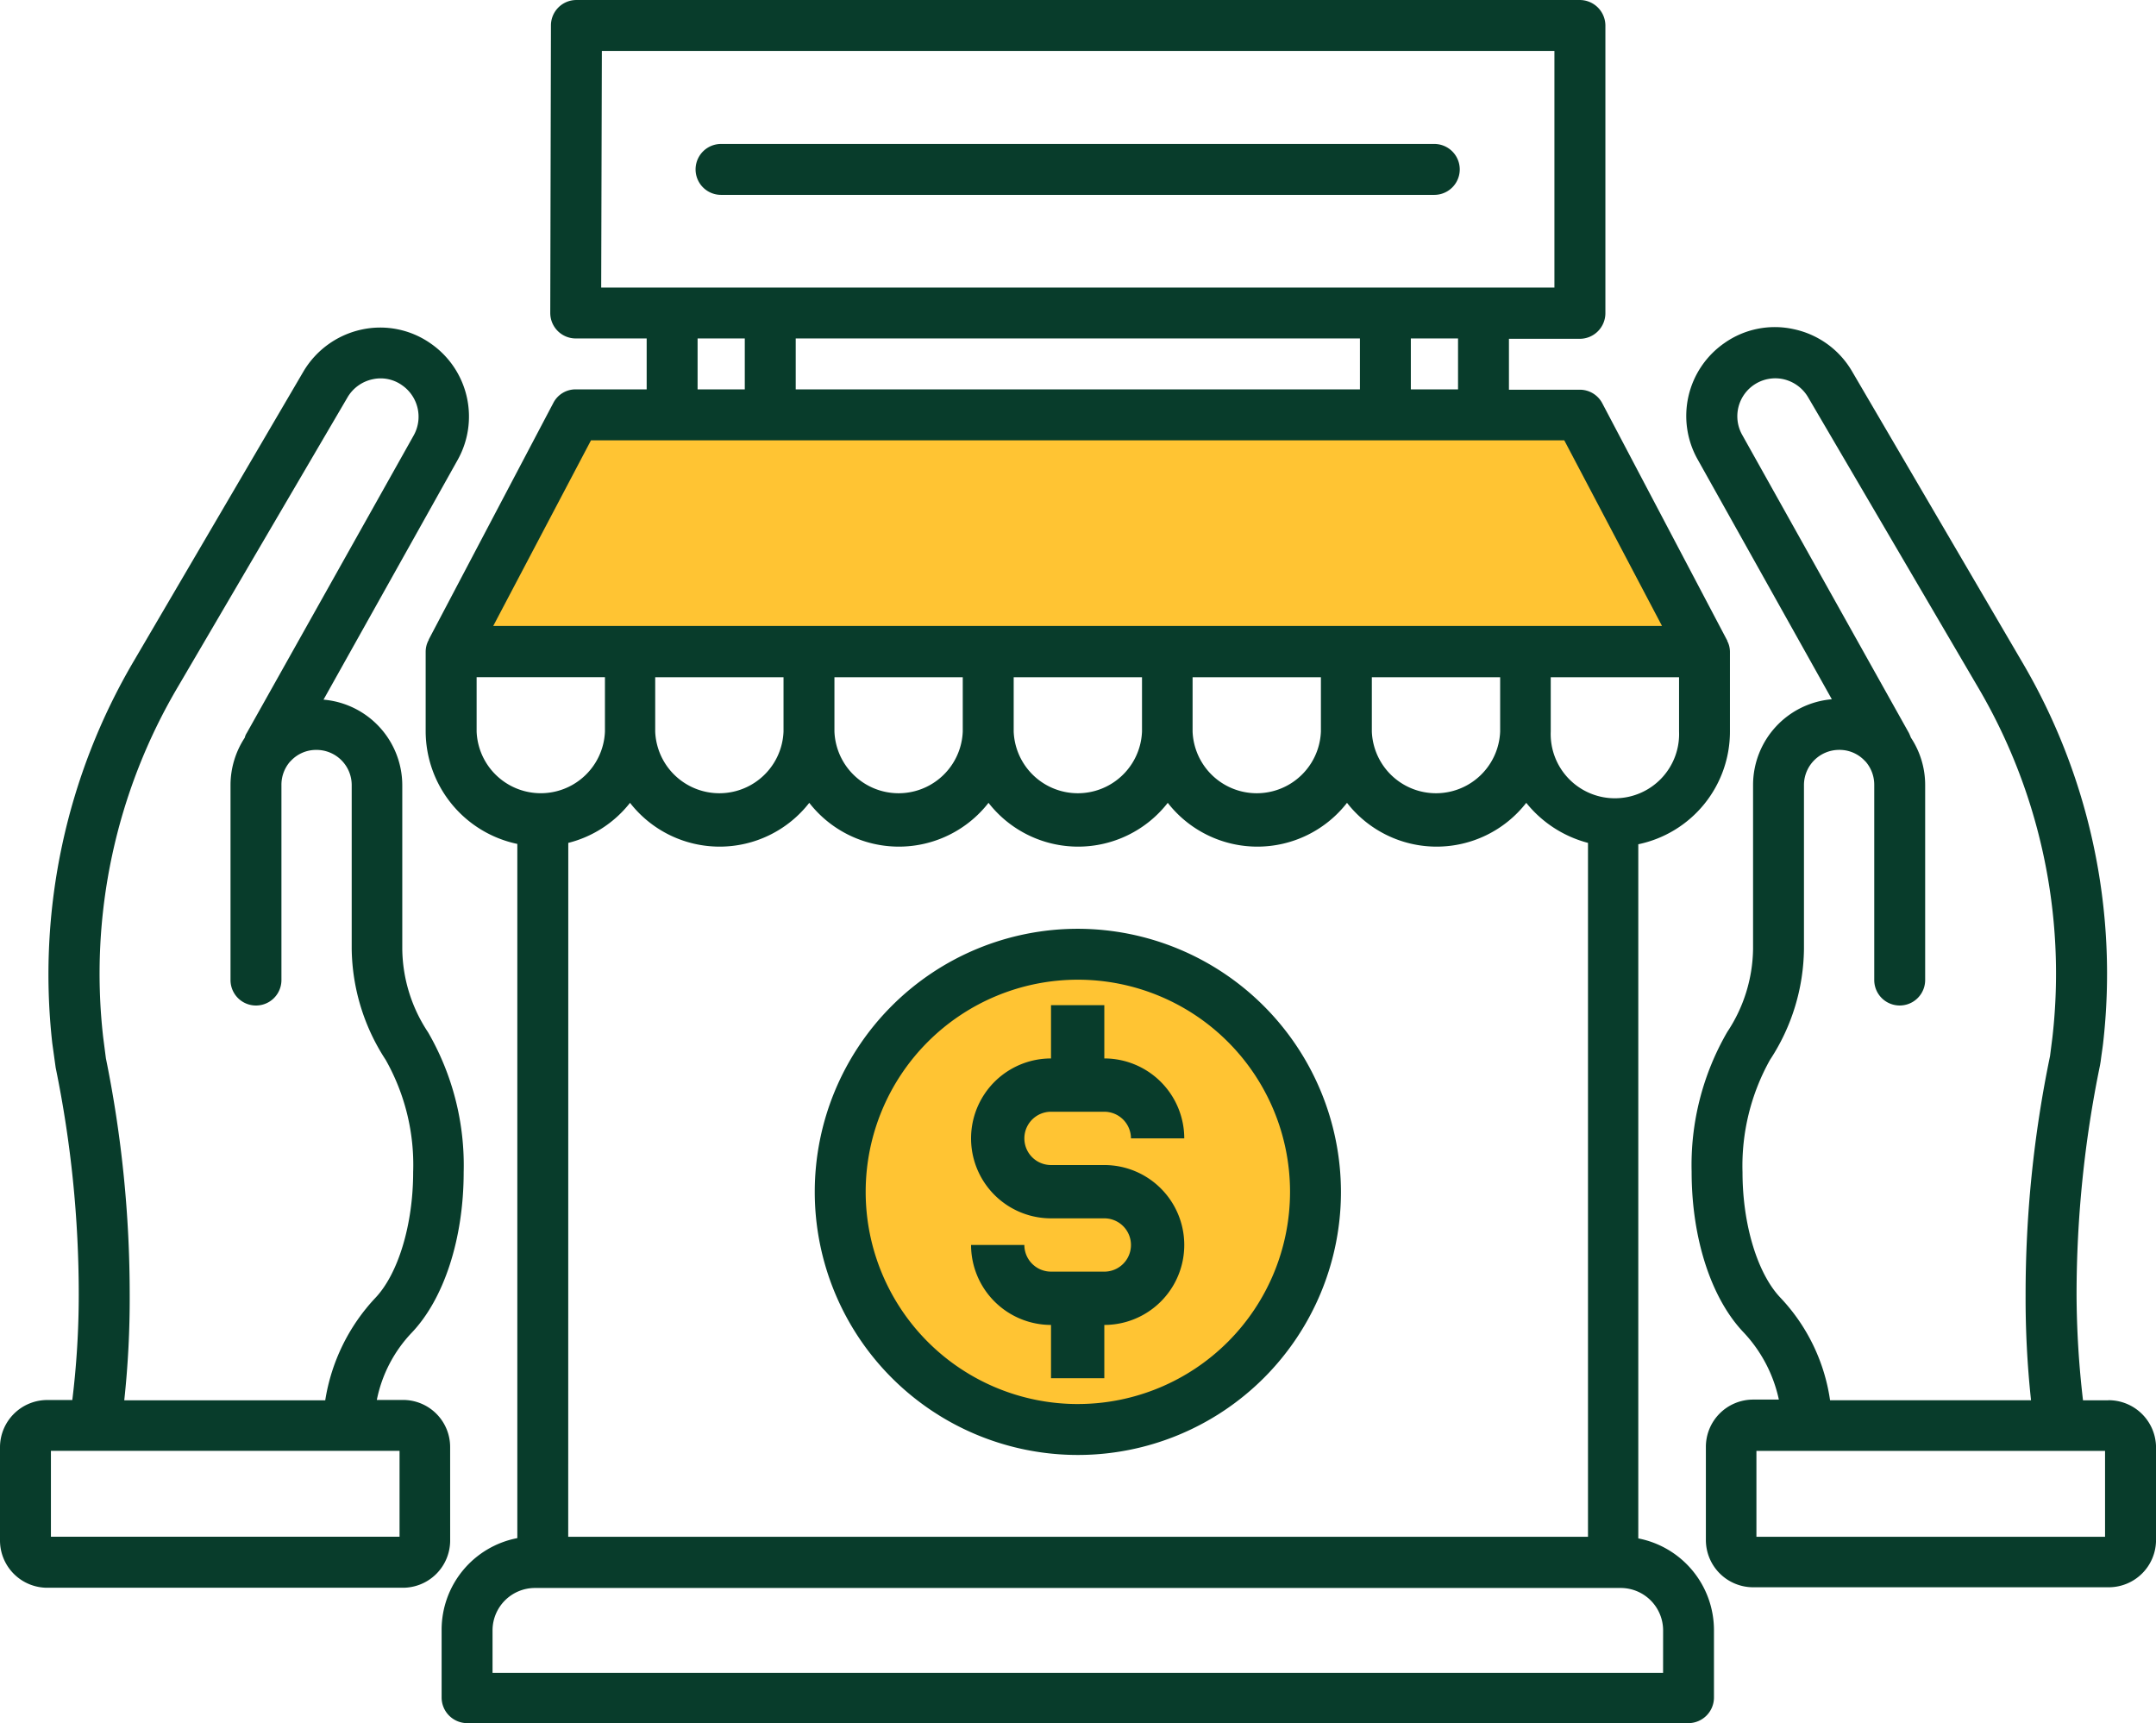 <svg xmlns="http://www.w3.org/2000/svg" width="174.611" height="139.558" viewBox="0 0 174.611 139.558"><g id="Group_504" data-name="Group 504" transform="translate(-545.575 -920.291)"><path id="Path_70" data-name="Path 70" d="M2,0H82a2,2,0,0,1,2,2l8.185,15a2,2,0,0,1-2,2H-5.108a2,2,0,0,1-2-2L0,2A2,2,0,0,1,2,0Z" transform="translate(590 954)" fill="#ffc433"></path><circle id="Ellipse_5" data-name="Ellipse 5" cx="19" cy="19" r="19" transform="translate(614 998)" fill="#ffc433"></circle><g id="noun-small-business-4904391" transform="translate(545.575 920.291)"><path id="Path_64" data-name="Path 64" d="M960.047,400.478h-2.062a75.848,75.848,0,0,1-.522-8.523,92.362,92.362,0,0,1,1.9-18.613l.055-.33c.055-.467.138-.962.193-1.429a49.778,49.778,0,0,0-6.653-31.067l-13.692-23.4a7.189,7.189,0,0,0-4.674-3.382,7.087,7.087,0,0,0-5.663,1.127,7.184,7.184,0,0,0-2.145,9.43l10.859,19.41a6.97,6.97,0,0,0-6.379,6.928V363.91a12.423,12.423,0,0,1-2.089,6.736,21.49,21.49,0,0,0-2.887,11.327c0,5.416,1.595,10.283,4.234,13.032a11.438,11.438,0,0,1,2.831,5.416h-2.089a3.831,3.831,0,0,0-3.822,3.822V411.8a3.831,3.831,0,0,0,3.822,3.822h28.814A3.831,3.831,0,0,0,963.9,411.8v-7.561a3.844,3.844,0,0,0-3.849-3.767Zm-26.559-8.3c-1.869-1.952-3.079-5.939-3.079-10.173a17.608,17.608,0,0,1,2.227-9.1,16.654,16.654,0,0,0,2.75-8.99V350.632a2.852,2.852,0,0,1,2.86-2.832,2.8,2.8,0,0,1,2.034.852l.11.11a2.854,2.854,0,0,1,.688,1.869v15.81a2.062,2.062,0,0,0,4.124,0v-15.81a6.938,6.938,0,0,0-1.155-3.822c-.055-.138-.11-.275-.165-.385l-13.5-24.14a3.074,3.074,0,0,1,3.327-4.509,3.113,3.113,0,0,1,2.007,1.457l13.692,23.37a45.714,45.714,0,0,1,6.1,28.483l-.193,1.512a95.039,95.039,0,0,0-1.979,19.355,77.12,77.12,0,0,0,.44,8.523H937.5a15.246,15.246,0,0,0-4.015-8.3Zm26.257,19.355H931.536v-6.956h28.235v6.956Z" transform="translate(-789.286 -287.066)" fill="#083c2b"></path><path id="Path_65" data-name="Path 65" d="M59.187,404.452a3.814,3.814,0,0,0-3.822-3.822H53.249a11.037,11.037,0,0,1,2.8-5.416c2.639-2.75,4.234-7.644,4.234-13.032A21.5,21.5,0,0,0,57.4,370.855a12.422,12.422,0,0,1-2.089-6.736V350.84a6.97,6.97,0,0,0-6.379-6.928l10.86-19.41a7.193,7.193,0,0,0-2.172-9.43,7.11,7.11,0,0,0-5.636-1.127,7.257,7.257,0,0,0-4.674,3.382L33.618,340.7a50.071,50.071,0,0,0-6.653,31.04l.275,1.979a91.327,91.327,0,0,1,1.869,18.394,70.318,70.318,0,0,1-.522,8.523H26.553a3.831,3.831,0,0,0-3.822,3.822v7.561a3.831,3.831,0,0,0,3.822,3.822H55.367a3.831,3.831,0,0,0,3.822-3.822Zm-27.878-31.48-.22-1.7a45.716,45.716,0,0,1,6.1-28.483l13.692-23.37a3.1,3.1,0,0,1,2.034-1.457,2.989,2.989,0,0,1,2.392.495,3.1,3.1,0,0,1,.935,4.041L42.72,346.607a1.153,1.153,0,0,0-.165.385,7.005,7.005,0,0,0-1.155,3.822v15.809a2.062,2.062,0,1,0,4.124,0V350.814a2.856,2.856,0,0,1,.688-1.87l.11-.11a2.8,2.8,0,0,1,2.034-.852,2.851,2.851,0,0,1,2.859,2.832v13.279a16.789,16.789,0,0,0,2.75,8.99,17.277,17.277,0,0,1,2.227,9.1c0,4.234-1.21,8.248-3.079,10.2a15.681,15.681,0,0,0-4.041,8.275H32.795a76.793,76.793,0,0,0,.44-8.523,95.745,95.745,0,0,0-1.925-19.163ZM55.064,411.71H26.855v-6.956H55.09v6.956Z" transform="translate(-22.731 -287.246)" fill="#083c2b"></path><path id="Path_66" data-name="Path 66" d="M348.927,262.954V206.73a9.321,9.321,0,0,0,7.423-9.128v-6.461a1.9,1.9,0,0,0-.22-.879.1.1,0,0,0-.028-.083l-10.09-19.163a2.053,2.053,0,0,0-1.815-1.1h-5.746v-4.124H344.2a2.077,2.077,0,0,0,2.062-2.062V140.415a2.077,2.077,0,0,0-2.062-2.062H262.926a2.059,2.059,0,0,0-2.062,2.062l-.055,23.287a2.065,2.065,0,0,0,2.062,2.062h5.746v4.124h-5.746a2.022,2.022,0,0,0-1.815,1.1l-10.09,19.163a.1.1,0,0,1-.028.083,1.979,1.979,0,0,0-.22.88v6.461a9.344,9.344,0,0,0,7.423,9.128v56.224a7.556,7.556,0,0,0-6.131,7.423v5.5a2.077,2.077,0,0,0,2.062,2.062h98.921a2.077,2.077,0,0,0,2.062-2.062v-5.5a7.571,7.571,0,0,0-6.131-7.4Zm-86.659-56.335a9.186,9.186,0,0,0,5-3.244,9.2,9.2,0,0,0,14.517,0,9.2,9.2,0,0,0,14.517,0,9.2,9.2,0,0,0,14.517,0,9.2,9.2,0,0,0,14.517,0,9.2,9.2,0,0,0,14.517,0,9.5,9.5,0,0,0,5,3.244v56.2h-82.59Zm7.066-13.417H279.7v4.4a5.2,5.2,0,0,1-10.392,0v-4.4Zm24.882,0v4.4a5.2,5.2,0,0,1-10.392,0v-4.4Zm14.517,0v4.4a5.2,5.2,0,0,1-10.392,0v-4.4Zm14.489,0v4.4a5.2,5.2,0,0,1-10.392,0v-4.4Zm14.517,0v4.4a5.2,5.2,0,0,1-10.392,0v-4.4Zm14.489,4.4a5.2,5.2,0,1,1-10.392,0v-4.4h10.392Zm-17.9-27.713h-3.822v-4.124h3.822Zm-53.64,0v-4.124h45.694v4.124Zm-15.7-27.411h77.146v19.163h-77.2Zm7.753,23.287h3.822v4.124h-3.822Zm-8.633,8.248h78.823l7.918,15.039h-94.66ZM254.845,197.6v-4.4h10.392v4.4a5.2,5.2,0,0,1-10.392,0Zm96.089,76.239h-94.8v-3.437a3.438,3.438,0,0,1,3.437-3.437H347.5a3.438,3.438,0,0,1,3.437,3.437Z" transform="translate(-216.244 -138.352)" fill="#083c2b"></path><path id="Path_67" data-name="Path 67" d="M397.335,219.58H455.1a2.062,2.062,0,0,0,0-4.124H397.335a2.062,2.062,0,1,0,0,4.124Z" transform="translate(-338.939 -203.797)" fill="#083c2b"></path><path id="Path_68" data-name="Path 68" d="M480.4,635.82a21.308,21.308,0,1,0,21.308,21.308A21.344,21.344,0,0,0,480.4,635.82Zm0,38.492a17.184,17.184,0,1,1,17.184-17.184A17.19,17.19,0,0,1,480.4,674.311Z" transform="translate(-393.106 -560.596)" fill="#083c2b"></path><path id="Path_134" data-name="Path 134" d="M667.041,190.333h-4.317a2.162,2.162,0,0,1-2.158-2.158H656.25a6.483,6.483,0,0,0,6.475,6.475v4.317h4.317v-4.317a6.475,6.475,0,1,0,0-12.95h-4.317a2.158,2.158,0,0,1,0-4.317h4.317a2.162,2.162,0,0,1,2.158,2.158h4.317a6.483,6.483,0,0,0-6.475-6.475V168.75h-4.317v4.317a6.475,6.475,0,0,0,0,12.95h4.317a2.158,2.158,0,0,1,0,4.317Z" transform="translate(-577.605 -87.341)" fill="#083c2b"></path></g></g></svg>